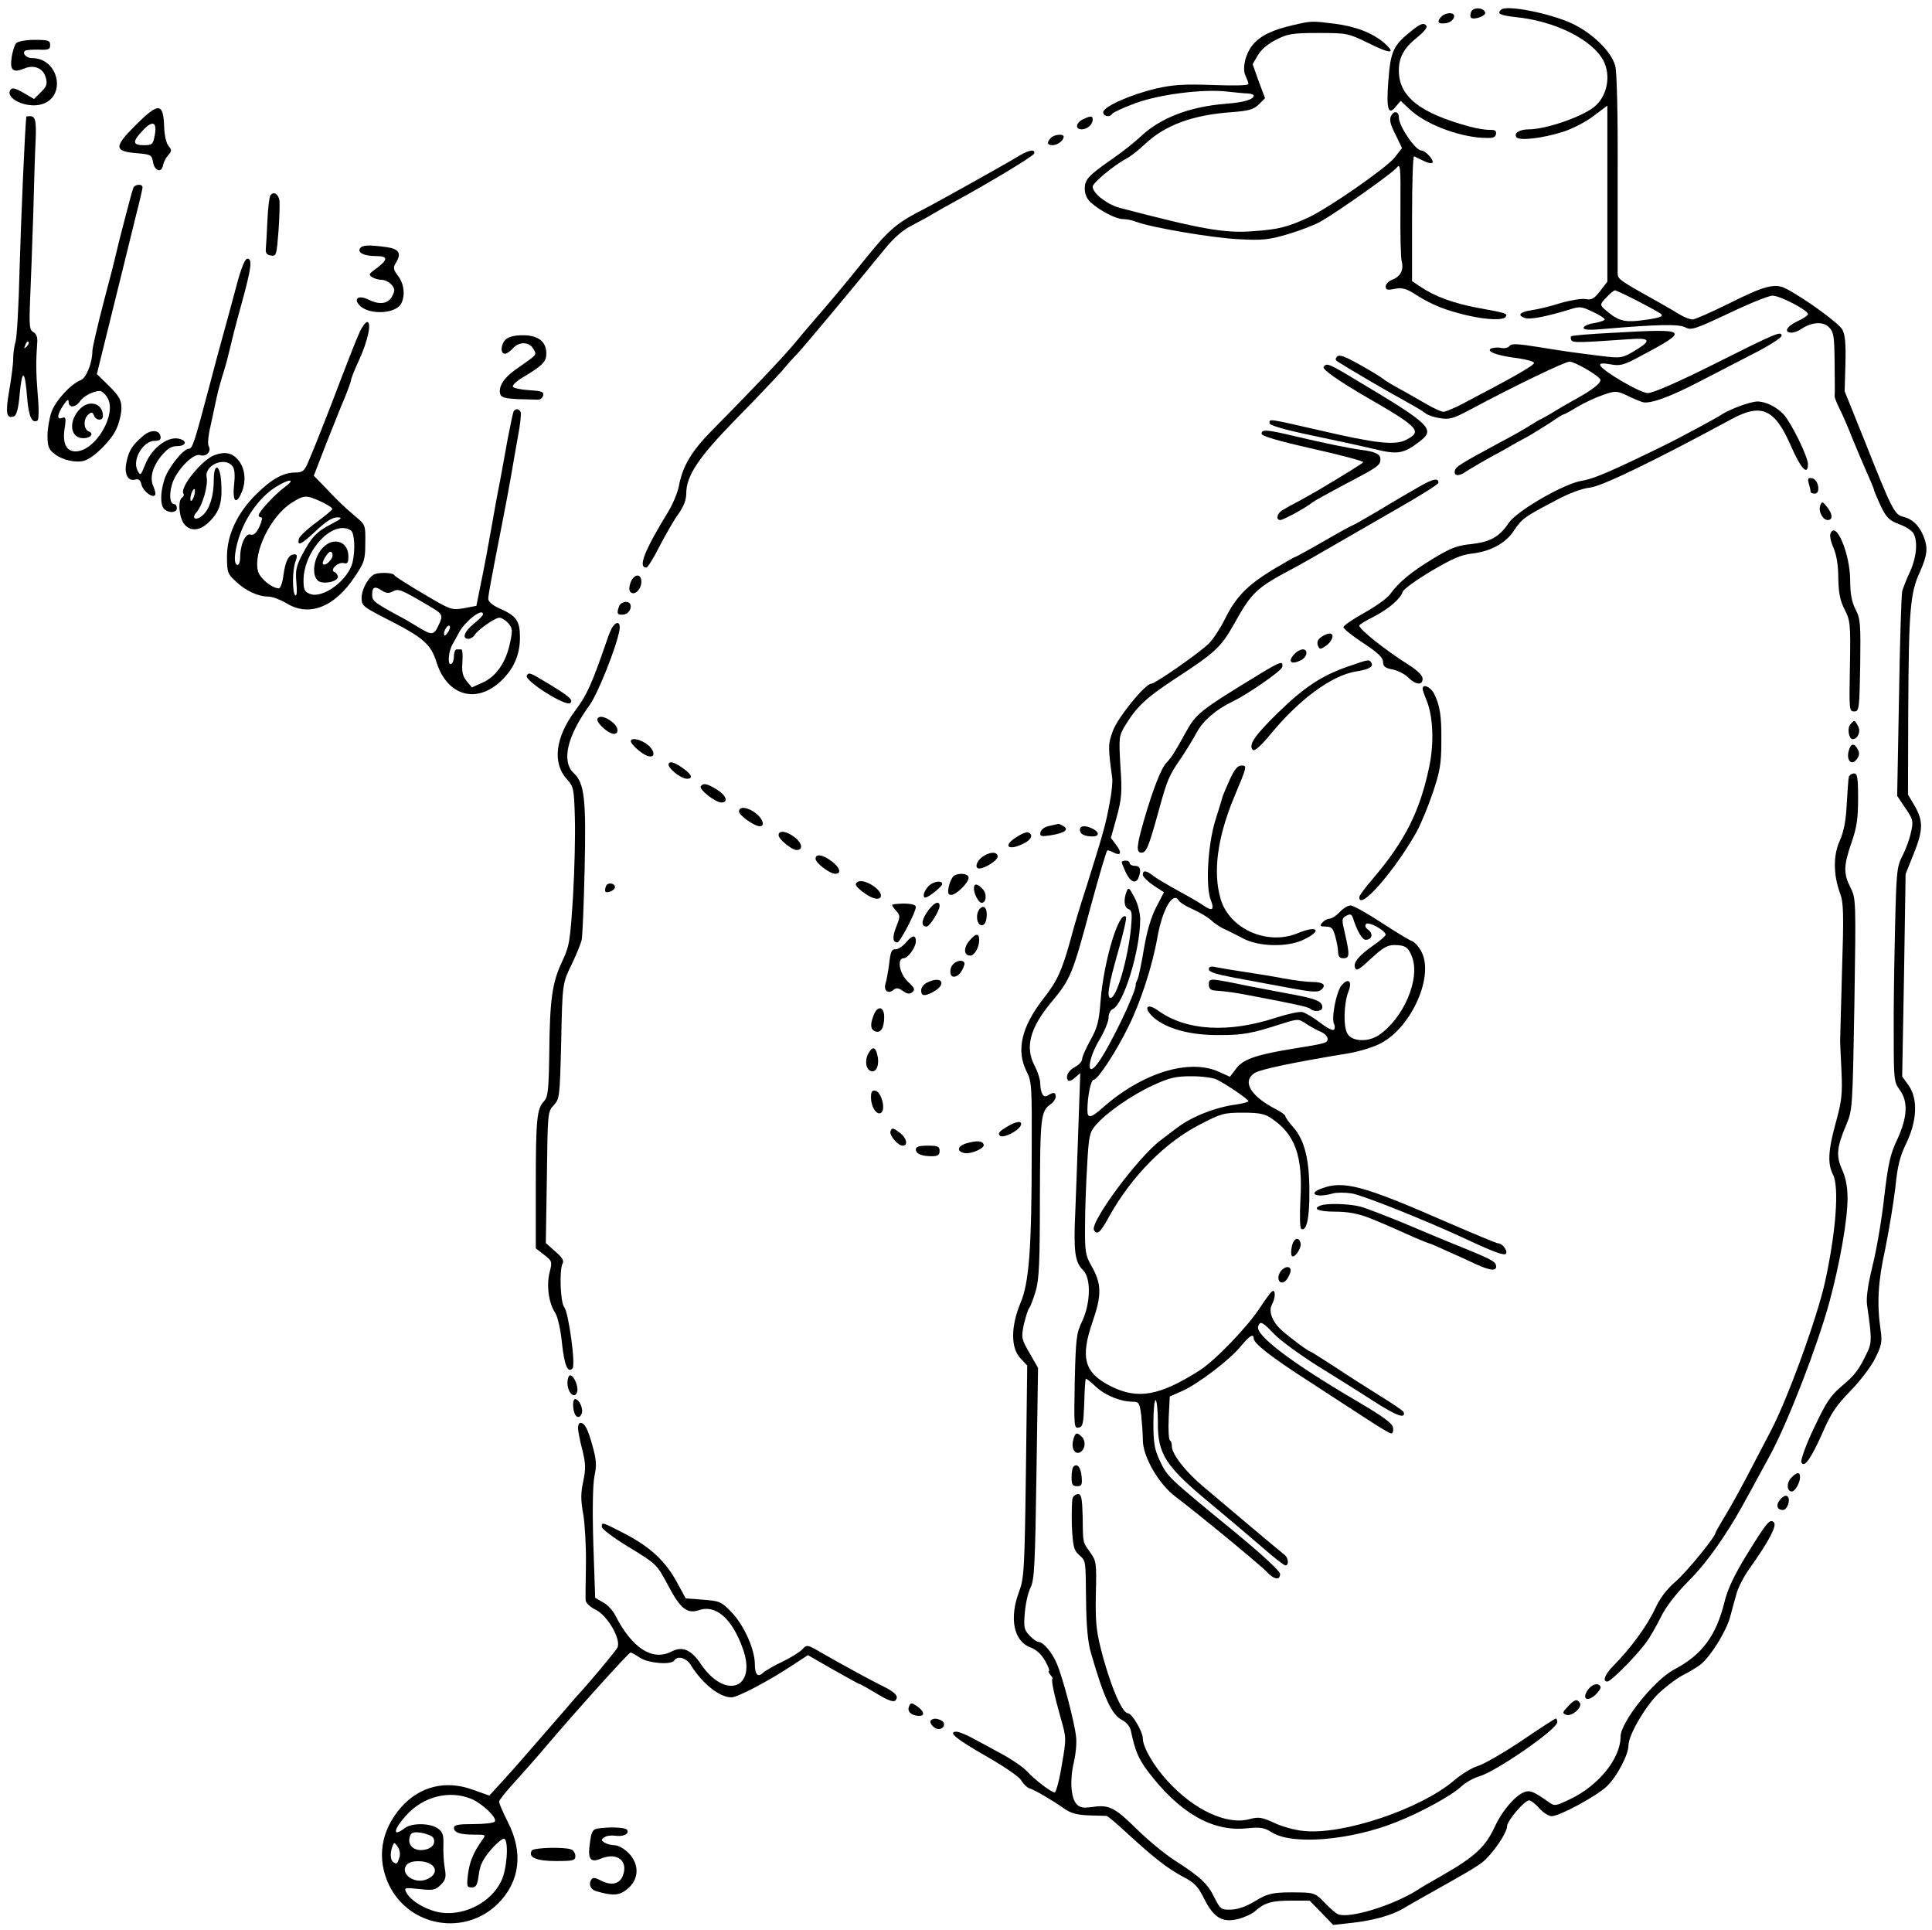 <?xml version="1.0" standalone="no"?>
<!DOCTYPE svg PUBLIC "-//W3C//DTD SVG 20010904//EN"
 "http://www.w3.org/TR/2001/REC-SVG-20010904/DTD/svg10.dtd">
<svg version="1.0" xmlns="http://www.w3.org/2000/svg"
 width="732pt" height="731pt" viewBox="0 0 732 731"
 preserveAspectRatio="xMidYMid meet">
<g transform="translate(0,731) scale(0.1,-0.1)"
fill="#000000" stroke="none">
<path d="M5574 7265 c-4 -9 -4 -18 -1 -22 11 -10 59 7 54 20 -6 19 -46 21 -53
2z"/>
<path d="M5687 7273 c-16 -15 -4 -21 57 -28 149 -15 290 -86 331 -165 30 -57
14 -136 -35 -175 -47 -38 -183 -85 -248 -85 -34 0 -57 -14 -47 -29 9 -16 101
-5 181 21 33 11 84 37 112 59 l52 39 0 -334 0 -333 -27 -35 c-23 -30 -33 -35
-55 -31 -14 3 -57 -4 -95 -15 -37 -12 -87 -24 -110 -27 -46 -7 -56 -20 -24
-30 20 -6 80 6 163 31 43 14 49 14 92 -7 25 -11 46 -25 46 -29 0 -4 -18 -10
-40 -14 -22 -3 -40 -11 -40 -18 0 -8 22 -9 78 -4 199 17 283 19 307 6 23 -12
37 -7 165 53 77 37 151 67 166 67 28 0 134 -55 134 -70 0 -5 -18 -17 -40 -27
-41 -19 -53 -43 -22 -43 10 0 26 6 37 14 39 26 82 29 104 7 19 -19 21 -34 22
-138 1 -65 1 -121 0 -125 0 -4 8 -25 18 -45 11 -21 33 -72 49 -113 17 -41 42
-101 56 -132 14 -31 26 -60 26 -63 0 -3 11 -30 25 -60 22 -46 32 -56 71 -71
25 -9 49 -25 54 -35 17 -30 11 -92 -13 -144 -13 -27 -26 -61 -30 -75 -3 -14
-9 -194 -12 -400 l-7 -375 31 -46 c30 -44 31 -50 21 -93 -5 -25 -20 -65 -32
-88 -21 -40 -23 -59 -28 -273 -3 -126 -6 -310 -5 -407 0 -167 1 -178 23 -207
32 -44 29 -103 -9 -186 -27 -56 -35 -92 -50 -219 -9 -83 -29 -200 -44 -260
-18 -74 -25 -122 -21 -150 18 -124 18 -142 2 -176 -33 -69 -46 -87 -97 -130
-44 -37 -60 -62 -106 -159 -30 -63 -51 -121 -48 -130 10 -25 37 14 81 113 31
72 52 103 106 158 36 37 78 92 93 123 24 48 27 62 20 108 -14 98 -10 181 18
307 14 69 31 172 38 230 8 82 17 119 42 170 41 86 44 168 8 219 l-24 33 7 384
6 383 30 75 c37 91 37 126 5 182 l-26 44 1 322 c2 373 7 442 44 521 29 65 32
93 12 140 -16 38 -42 62 -77 70 -31 8 -42 29 -143 284 l-77 191 3 104 c2 76
-1 110 -12 130 -14 24 -139 116 -214 155 -41 21 -81 11 -218 -58 -65 -32 -126
-59 -135 -59 -10 0 -31 8 -48 18 -16 10 -50 30 -75 44 -153 85 -160 90 -161
111 0 12 0 186 0 385 1 222 -3 379 -9 402 -14 54 -87 125 -164 161 -84 39
-250 72 -269 52z m519 -1104 c43 -22 83 -44 88 -49 10 -10 -12 -16 -86 -25
-58 -6 -82 2 -130 45 -16 15 -16 18 8 43 14 15 28 27 33 27 4 0 43 -18 87 -41z"/>
<path d="M5462 7248 c-20 -20 -14 -30 15 -26 32 4 46 38 16 38 -11 0 -24 -5
-31 -12z"/>
<path d="M4900 7215 c-79 -18 -124 -40 -153 -74 -29 -35 -42 -93 -27 -120 5
-11 10 -24 10 -29 0 -6 -54 -7 -135 -4 -109 4 -151 1 -213 -13 -98 -23 -202
-69 -202 -90 0 -16 25 -21 34 -6 4 5 41 23 85 39 89 34 260 56 351 45 30 -3
65 -7 78 -7 12 -1 22 -4 22 -8 0 -15 -38 -26 -105 -31 -138 -11 -247 -53 -322
-123 -21 -20 -67 -57 -103 -82 -98 -68 -110 -82 -110 -117 0 -20 8 -39 23 -52
35 -32 96 -63 122 -63 13 0 35 -4 49 -10 58 -22 288 -61 386 -66 93 -5 115 -3
190 19 47 14 104 36 126 49 67 39 268 181 285 202 15 19 16 8 15 -155 -1 -95
1 -186 5 -200 8 -32 -5 -57 -37 -69 -13 -5 -24 -17 -24 -25 0 -13 7 -15 35 -9
28 5 44 1 82 -24 59 -37 108 -57 193 -77 75 -17 136 -19 145 -5 8 12 3 14
-107 34 -91 17 -162 43 -215 79 l-33 22 0 238 c0 131 3 237 8 235 4 -2 19 -10
35 -17 15 -8 30 -11 34 -8 8 9 -26 47 -42 47 -22 0 -85 92 -85 125 0 23 -18
27 -29 7 -8 -15 -4 -32 16 -71 l25 -52 -29 -37 c-33 -40 -250 -191 -328 -227
-79 -36 -111 -44 -209 -51 -108 -8 -196 8 -505 89 -47 13 -101 55 -101 80 0
14 80 81 129 107 14 7 46 32 71 56 75 70 180 109 326 119 65 5 83 10 103 29
l24 24 -24 64 -23 65 20 34 c12 21 39 44 70 59 43 22 61 25 160 25 108 0 112
-1 188 -38 84 -42 108 -42 61 0 -45 38 -105 62 -187 73 -88 11 -89 11 -158 -5z"/>
<path d="M5354 7198 c-76 -60 -85 -79 -94 -197 -8 -105 0 -131 29 -94 l18 21
34 -32 c58 -55 179 -102 274 -108 40 -2 50 0 53 14 2 13 -4 17 -25 16 -15 0
-48 5 -73 12 -190 51 -270 114 -270 213 0 50 19 85 69 125 23 18 39 37 36 43
-9 14 -20 11 -51 -13z"/>
<path d="M61 7146 c-6 -7 -13 -30 -17 -53 -7 -49 5 -60 47 -43 39 17 74 1 83
-36 6 -22 2 -33 -19 -53 l-26 -26 -41 24 c-32 18 -42 20 -49 10 -19 -32 59
-69 115 -55 100 25 71 176 -33 176 -21 0 -37 17 -27 27 3 4 26 5 51 5 39 -2
45 1 45 17 0 18 -7 20 -59 20 -35 0 -64 -6 -70 -13z"/>
<path d="M513 6835 c-81 -81 -81 -98 2 -105 57 -5 60 -6 65 -35 6 -34 33 -41
38 -10 2 11 11 28 20 38 13 15 13 19 0 35 -8 9 -15 40 -16 71 -3 93 -21 94
-109 6z m73 -39 c-6 -33 -10 -36 -41 -36 -44 0 -44 14 -3 57 37 39 54 31 44
-21z"/>
<path d="M100 6868 c-5 -27 -21 -403 -26 -583 -3 -132 -10 -253 -15 -269 -5
-16 -9 -45 -9 -65 0 -20 -7 -74 -15 -120 -15 -86 -11 -109 18 -98 10 4 17 30
22 88 9 95 20 87 28 -20 6 -70 19 -97 39 -84 5 2 6 46 1 96 -7 88 -7 131 -2
198 2 21 -3 35 -15 41 -14 8 -16 23 -12 121 3 62 8 209 12 327 3 118 7 244 9
279 3 73 -1 91 -21 91 -8 0 -14 -1 -14 -2z m1 -871 c-10 -9 -11 -8 -5 6 3 10
9 15 12 12 3 -3 0 -11 -7 -18z"/>
<path d="M4103 6858 c-27 -13 -30 -38 -5 -38 21 0 42 18 42 37 0 15 -7 15 -37
1z"/>
<path d="M3982 6788 c-17 -17 -15 -28 6 -28 19 0 42 18 42 32 0 12 -35 9 -48
-4z"/>
<path d="M3865 6722 c-47 -29 -305 -173 -355 -199 -114 -58 -139 -79 -235
-198 -87 -108 -137 -167 -205 -245 -12 -14 -40 -47 -63 -75 -42 -50 -171 -186
-309 -325 -78 -79 -112 -136 -126 -212 -5 -25 -23 -68 -40 -96 -91 -149 -116
-212 -83 -212 5 0 28 37 51 83 24 45 55 100 71 121 19 27 29 52 29 76 0 68 46
137 191 285 76 77 152 158 171 179 18 22 44 51 58 65 24 25 210 248 330 395
36 45 71 75 105 92 27 14 64 34 80 44 17 10 55 32 85 48 134 73 294 170 298
180 6 18 -19 14 -53 -6z"/>
<path d="M505 6598 c-8 -22 -57 -212 -65 -248 -4 -19 -26 -105 -49 -191 -22
-86 -41 -166 -41 -179 0 -44 -23 -102 -44 -110 -37 -14 -96 -78 -111 -121 -8
-23 -15 -63 -15 -90 0 -39 4 -51 26 -68 30 -24 83 -36 114 -26 36 11 102 77
121 120 10 22 19 57 19 78 0 31 -7 45 -46 84 l-47 46 62 251 c34 138 73 295
86 349 14 54 25 102 25 107 0 15 -30 12 -35 -2z m-99 -793 c40 -61 -44 -205
-120 -205 -35 0 -50 31 -41 88 6 38 4 44 -9 39 -22 -9 -20 12 4 48 14 21 20
25 20 13 0 -24 26 -23 43 2 13 19 49 38 74 39 7 1 20 -10 29 -24z"/>
<path d="M301 5759 c-43 -47 -35 -109 15 -109 28 0 41 18 20 26 -20 8 -21 48
-1 64 12 10 16 9 21 -4 8 -20 34 -21 34 -2 0 49 -53 64 -89 25z"/>
<path d="M1024 6569 c-4 -7 -9 -51 -11 -98 -2 -47 -5 -95 -6 -106 -1 -14 5
-21 20 -23 20 -3 21 2 28 90 4 51 5 104 4 117 -4 27 -23 38 -35 20z"/>
<path d="M1364 6369 c-10 -16 15 -29 59 -29 51 0 49 -14 -8 -55 -17 -13 -18
-16 -5 -25 8 -5 24 -10 36 -10 11 0 28 -8 37 -18 13 -15 14 -22 4 -42 -15 -31
-47 -36 -89 -16 -36 19 -60 7 -38 -18 32 -40 138 -37 160 4 16 31 11 75 -12
105 -17 22 -19 31 -10 46 25 39 15 56 -34 63 -67 9 -92 8 -100 -5z"/>
<path d="M896 6228 c-15 -57 -38 -141 -51 -188 -13 -47 -38 -139 -55 -205 -54
-204 -61 -225 -75 -225 -21 0 -81 -76 -93 -119 -15 -49 -15 -94 0 -109 17 -17
48 -15 48 3 0 8 -4 15 -9 15 -17 0 -21 32 -10 73 14 52 80 121 107 113 23 -8
44 14 33 33 -5 7 -2 41 6 74 7 34 18 85 24 112 6 28 18 70 26 95 8 25 18 63
23 85 5 22 24 99 44 170 39 141 43 175 23 175 -9 0 -24 -38 -41 -102z"/>
<path d="M1361 6048 c-11 -24 -40 -97 -65 -163 -50 -133 -109 -282 -131 -332
-12 -27 -20 -33 -46 -33 -45 0 -89 -24 -147 -81 -72 -71 -112 -154 -112 -237
0 -59 2 -66 33 -94 37 -36 85 -58 124 -58 15 0 46 -12 68 -25 85 -53 182 -16
259 100 36 53 40 64 40 127 1 69 1 70 -39 103 -45 38 -70 63 -121 117 l-35 36
46 119 c26 65 57 144 71 176 13 32 24 62 24 67 0 5 13 39 30 75 34 74 49 145
31 145 -6 0 -20 -19 -30 -42z m-282 -583 c-38 -28 -99 -94 -99 -107 0 -4 4 -8
10 -8 5 0 2 -16 -7 -35 -12 -25 -22 -34 -34 -30 -19 6 -39 -38 -39 -86 0 -16
-4 -29 -10 -29 -18 0 -11 65 14 128 28 71 80 137 134 169 50 31 74 29 31 -2z
m137 -55 c24 -11 44 -24 43 -28 0 -4 -28 -27 -62 -52 -34 -25 -63 -53 -65 -62
-6 -29 10 -21 66 32 36 34 61 50 79 50 22 0 19 -4 -23 -26 -56 -29 -74 -49
-111 -119 -21 -41 -24 -58 -20 -102 3 -32 2 -51 -4 -48 -12 8 -12 97 1 129 7
20 6 26 -4 26 -22 0 -34 -23 -42 -78 -3 -28 -12 -52 -18 -51 -27 2 -70 37 -78
64 -20 71 47 208 125 259 49 31 56 32 113 6z m113 -109 c14 -9 18 -72 7 -120
-15 -67 -112 -140 -161 -121 -21 8 -25 16 -25 52 1 113 112 231 179 189z"/>
<path d="M1216 5227 c-29 -38 -35 -97 -11 -117 18 -15 75 -4 75 15 0 7 -6 15
-12 18 -21 6 12 39 34 34 14 -4 18 1 18 25 0 62 -64 77 -104 25z m44 -21 c0
-16 -28 -42 -36 -33 -7 6 18 47 28 47 5 0 8 -6 8 -14z"/>
<path d="M6106 6049 c-82 -4 -151 -10 -153 -13 -3 -3 -2 -9 1 -15 6 -10 30 -9
219 4 77 6 85 -4 30 -38 -55 -34 -61 -35 -133 -26 -103 13 -129 16 -239 34
-81 13 -105 14 -111 5 -5 -7 -19 -11 -33 -8 -14 3 -31 1 -39 -3 -17 -11 27
-27 103 -36 33 -5 60 -12 61 -18 1 -9 -78 -54 -273 -156 -31 -16 -63 -29 -70
-29 -8 0 -34 12 -59 26 -25 15 -70 40 -100 57 -30 16 -62 35 -70 42 -8 7 -48
31 -89 54 -55 31 -77 39 -85 30 -8 -8 -7 -14 4 -20 47 -30 194 -116 250 -146
36 -20 72 -41 80 -48 8 -7 33 -16 56 -19 34 -6 50 -2 110 30 176 94 363 184
381 184 19 0 106 -50 116 -67 7 -11 -28 -39 -88 -72 -22 -12 -58 -33 -80 -46
-22 -14 -47 -28 -55 -32 -8 -3 -26 -14 -40 -23 -14 -9 -65 -39 -115 -65 -154
-83 -170 -93 -173 -109 -4 -20 17 -21 43 -2 11 7 36 22 55 33 19 11 56 32 83
46 26 15 68 39 95 53 26 15 66 40 89 55 23 16 44 29 47 29 3 0 27 13 53 29 27
16 70 36 97 45 46 16 51 16 90 -2 22 -11 49 -22 58 -25 27 -9 103 18 218 78
58 30 151 78 207 107 57 29 103 59 103 66 0 19 -16 13 -259 -109 -132 -66
-230 -109 -248 -108 -29 0 -173 85 -180 105 -3 8 9 9 38 4 37 -7 50 -4 113 30
192 102 187 106 -108 89z"/>
<path d="M1916 6024 c-19 -19 -21 -54 -3 -54 7 0 20 9 30 20 23 27 63 26 78
-2 13 -24 18 -18 -69 -79 -44 -31 -66 -67 -56 -94 4 -11 23 -15 65 -17 32 -1
67 -2 76 -2 10 -1 19 7 21 16 3 14 -6 17 -54 20 -32 2 -59 8 -61 13 -2 6 15
22 37 35 77 46 90 60 90 91 0 45 -31 69 -89 69 -32 0 -55 -6 -65 -16z"/>
<path d="M5015 5920 c-6 -9 55 -52 165 -116 196 -113 210 -128 148 -160 -42
-22 -115 -14 -333 37 -193 44 -185 43 -185 26 0 -8 53 -24 158 -46 86 -18 193
-41 238 -52 90 -22 112 -18 172 28 62 47 46 63 -246 237 -97 59 -107 62 -117
46z"/>
<path d="M6587 5770 c-26 -10 -53 -23 -60 -28 -13 -10 -167 -93 -227 -122
-192 -94 -262 -124 -305 -131 -66 -9 -246 -113 -278 -159 -36 -54 -71 -73
-142 -81 -53 -5 -79 -15 -145 -55 -84 -51 -131 -90 -164 -136 -11 -15 -55 -46
-98 -70 -43 -24 -78 -48 -78 -54 0 -6 34 -33 75 -60 55 -36 75 -55 75 -71 0
-17 8 -24 36 -29 20 -4 46 -17 59 -30 29 -29 55 -31 55 -5 0 12 -19 31 -52 52
-89 56 -188 135 -188 149 0 4 25 19 55 34 57 30 101 67 110 95 3 9 51 44 108
78 78 46 114 62 154 66 70 8 128 39 159 87 30 45 41 53 156 113 51 28 102 47
133 50 46 6 237 98 535 259 114 62 164 39 225 -100 38 -88 65 -116 65 -70 0
28 -63 156 -92 188 -27 29 -70 50 -101 49 -12 0 -44 -9 -70 -19z"/>
<path d="M1946 5752 c-2 -4 -12 -50 -22 -102 -9 -52 -23 -126 -30 -165 -8 -38
-23 -122 -34 -185 -11 -63 -28 -153 -38 -200 l-17 -85 -47 -9 c-47 -8 -50 -7
-153 54 -58 34 -108 66 -111 71 -6 11 -65 12 -80 1 -23 -16 -44 -58 -44 -87 0
-29 6 -34 88 -76 146 -74 174 -98 196 -168 41 -130 156 -160 250 -65 45 45 66
97 66 159 0 63 -13 82 -79 111 -25 11 -41 25 -41 35 0 15 8 58 56 304 9 44 22
116 30 160 7 44 20 114 27 155 8 41 12 81 10 88 -6 14 -19 16 -27 4z m-457
-682 c22 11 31 7 141 -58 49 -29 50 -33 30 -74 -16 -34 -25 -34 -70 -7 -19 12
-58 35 -87 50 -84 46 -93 53 -93 75 0 30 9 35 35 18 18 -12 28 -13 44 -4z
m341 -87 c0 -5 -16 -21 -35 -36 -36 -29 -46 -57 -20 -57 7 0 18 6 22 13 13 21
78 67 95 67 8 0 23 -9 33 -20 17 -19 18 -27 7 -77 -15 -72 -52 -126 -104 -149
l-40 -18 -20 24 c-15 18 -19 36 -16 72 2 26 0 48 -4 48 -5 0 -12 0 -18 0 -5 0
-10 -11 -10 -24 0 -14 -4 -28 -10 -31 -15 -9 -12 46 5 75 8 14 18 32 22 40 22
45 93 100 93 73z m-130 -64 c-7 -11 -14 -19 -16 -16 -7 7 7 37 17 37 6 0 5 -9
-1 -21z"/>
<path d="M540 5657 c-39 -34 -51 -53 -60 -94 -11 -45 3 -77 31 -70 14 4 21 -1
25 -19 6 -24 40 -51 51 -40 4 3 1 17 -5 31 -16 34 -5 76 30 119 22 26 37 36
59 36 31 0 40 17 14 26 -43 17 -109 -30 -135 -96 -17 -42 -18 -43 -29 -22 -21
40 21 112 65 112 19 0 25 5 22 18 -5 25 -39 25 -68 -1z"/>
<path d="M4780 5667 c0 -9 61 -27 194 -57 107 -24 193 -47 191 -51 -4 -5 -53
-36 -167 -104 -9 -5 -40 -23 -69 -39 -29 -15 -61 -33 -71 -39 -20 -13 -25 -37
-7 -37 11 0 94 45 119 65 8 7 65 38 125 70 128 67 135 72 135 96 0 19 -20 28
-73 35 -41 5 -148 27 -257 53 -101 24 -120 25 -120 8z"/>
<path d="M813 5586 c-47 -17 -133 -122 -118 -146 3 -5 1 -11 -5 -15 -18 -11
-11 -80 10 -103 27 -29 65 -21 102 21 32 35 41 71 36 141 -4 68 -28 75 -28 8
0 -61 -16 -111 -42 -134 -26 -23 -45 -12 -23 12 22 25 44 100 38 132 -9 45 67
79 97 43 9 -10 11 -33 7 -70 -7 -66 8 -80 29 -29 18 43 12 92 -14 122 -23 27
-50 32 -89 18z m-78 -156 c-4 -12 -9 -19 -12 -17 -3 3 -2 15 2 27 4 12 9 19
12 17 3 -3 2 -15 -2 -27z"/>
<path d="M5380 5468 c-30 -17 -99 -57 -153 -90 -54 -32 -100 -58 -102 -58 -3
0 -52 -27 -109 -60 -57 -33 -107 -60 -109 -60 -3 0 -42 -23 -88 -50 -95 -59
-137 -102 -178 -185 -16 -33 -43 -74 -60 -92 -35 -35 -204 -153 -219 -153 -23
0 -128 -129 -146 -180 -18 -50 -18 -59 -2 -178 2 -13 -2 -56 -10 -95 -13 -74
-26 -120 -88 -317 -21 -63 -48 -153 -60 -200 -33 -118 -50 -156 -102 -222 -84
-108 -105 -197 -64 -278 19 -36 20 -58 19 -297 0 -376 -10 -503 -43 -580 -36
-87 -37 -169 0 -208 l26 -28 -5 -401 c-5 -373 -7 -405 -26 -456 -38 -101 -20
-188 44 -211 21 -8 41 -26 55 -51 12 -21 18 -38 14 -38 -3 0 -1 -7 6 -15 7 -8
10 -15 8 -15 -7 0 6 -60 31 -149 21 -73 22 -75 4 -177 -9 -57 -22 -104 -27
-104 -13 0 -76 48 -106 81 -14 15 -56 44 -95 65 -38 21 -89 48 -113 61 -24 13
-50 23 -58 23 -35 0 -1 -28 111 -92 65 -37 126 -78 134 -92 8 -14 22 -27 30
-30 23 -7 90 -47 131 -76 27 -19 49 -25 95 -27 33 -1 64 -2 68 -2 4 -1 41 -31
81 -69 101 -92 148 -129 209 -162 43 -22 57 -37 80 -84 36 -72 70 -91 130 -75
23 6 51 19 62 29 36 32 63 40 135 40 l72 0 45 -46 44 -46 64 7 c86 9 158 29
203 56 20 12 57 33 82 47 150 84 188 106 216 127 37 29 94 111 94 137 0 20 66
98 84 98 6 0 23 -13 38 -30 14 -16 36 -30 47 -30 30 0 170 76 209 113 38 36
82 120 82 155 0 38 60 142 111 194 26 25 68 58 95 72 27 14 59 33 70 43 37 31
94 123 109 177 7 28 19 69 25 91 6 22 28 65 50 95 74 104 103 161 91 173 -15
15 -26 2 -105 -126 -45 -74 -71 -128 -82 -175 -32 -129 -85 -201 -192 -257
-76 -41 -202 -199 -202 -254 0 -82 -83 -185 -190 -236 -59 -28 -59 -28 -86 -9
-48 34 -65 42 -83 37 -35 -9 -88 -69 -118 -134 -35 -75 -74 -112 -198 -183
-44 -25 -87 -50 -95 -56 -94 -59 -255 -108 -299 -92 -9 3 -32 23 -52 44 -33
35 -41 38 -90 39 -102 2 -124 -2 -174 -33 -33 -20 -64 -31 -90 -32 -38 -1 -41
1 -64 46 -25 52 -53 78 -151 141 -36 23 -99 75 -140 115 -86 85 -107 96 -170
87 -37 -5 -49 -3 -62 12 -21 23 -25 93 -9 159 7 29 11 72 8 95 -5 51 -50 224
-73 277 -17 41 -51 82 -69 82 -6 0 -22 11 -35 25 -20 22 -22 31 -17 87 3 35
13 78 22 95 14 28 17 87 22 432 l6 399 -32 56 c-31 54 -32 58 -22 108 7 28 15
56 20 62 5 6 16 35 25 65 13 43 16 111 16 354 1 307 3 328 42 355 10 7 18 20
18 28 0 16 -9 18 -30 4 -17 -11 -28 8 -29 50 -1 14 -10 42 -21 63 -37 69 -18
143 63 240 74 89 80 103 152 372 28 103 56 198 60 203 2 2 12 -1 23 -7 29 -15
34 -2 11 28 l-20 27 22 79 c19 70 21 94 14 193 -6 109 -6 114 19 155 43 70 77
102 181 171 161 105 180 123 230 211 68 122 85 138 225 212 30 16 100 56 155
88 55 32 166 96 248 143 81 46 147 88 147 93 0 19 -19 16 -70 -13z"/>
<path d="M6853 5479 c4 -13 7 -27 7 -31 0 -5 7 -8 16 -8 23 0 14 54 -10 58
-15 3 -18 0 -13 -19z"/>
<path d="M6897 5396 c-9 -22 9 -56 28 -56 20 0 19 23 -3 50 -17 21 -19 21 -25
6z"/>
<path d="M6935 5288 c-3 -8 2 -32 12 -54 11 -25 18 -66 18 -114 1 -57 7 -86
24 -119 21 -41 23 -53 20 -215 -3 -165 -3 -171 16 -171 19 0 20 8 23 174 2
158 1 177 -18 213 -14 28 -20 58 -20 111 -1 102 -55 228 -75 175z"/>
<path d="M2389 5103 c-6 -17 -6 -30 0 -36 15 -15 41 11 41 39 0 33 -28 31 -41
-3z"/>
<path d="M2346 5014 c-11 -28 -7 -35 17 -32 29 4 38 48 9 48 -11 0 -23 -7 -26
-16z"/>
<path d="M2323 4938 c-6 -7 -17 -33 -25 -58 -55 -159 -74 -203 -118 -261 -77
-103 -88 -201 -31 -262 24 -27 26 -35 29 -144 2 -64 -1 -198 -7 -299 -11 -171
-13 -187 -42 -248 -37 -80 -46 -141 -48 -350 -2 -137 -5 -161 -20 -178 -27
-28 -31 -68 -31 -325 l0 -232 31 -24 c31 -24 32 -26 21 -68 -12 -50 -3 -116
22 -153 9 -15 20 -62 25 -112 9 -85 22 -117 40 -98 13 12 -15 212 -31 232 -15
17 -19 140 -7 164 7 12 0 24 -27 47 l-36 32 4 249 c3 244 3 249 26 273 22 24
23 32 28 229 5 237 4 231 43 311 16 34 32 73 35 87 3 14 8 133 11 265 6 266 0
328 -41 366 -48 45 -25 141 60 258 31 43 102 220 113 284 5 28 -8 36 -24 15z"/>
<path d="M5005 4896 c-12 -8 -16 -19 -12 -31 7 -16 9 -16 30 -2 25 17 35 47
15 47 -8 0 -23 -6 -33 -14z"/>
<path d="M4906 4834 c-30 -30 -15 -45 25 -24 22 12 26 40 5 40 -8 0 -22 -7
-30 -16z"/>
<path d="M5107 4785 c-101 -35 -168 -80 -267 -177 -88 -86 -111 -121 -93 -139
6 -6 31 16 68 61 107 130 230 221 321 236 50 8 69 18 60 33 -9 14 -8 14 -89
-14z"/>
<path d="M4775 4758 c-234 -143 -242 -150 -284 -225 -40 -73 -52 -92 -72 -113
-20 -21 -51 -101 -85 -218 -28 -98 -30 -122 -9 -122 18 0 27 20 66 162 32 116
38 130 85 198 17 25 43 68 58 95 24 45 73 87 135 117 57 27 187 117 189 131 5
25 -7 21 -83 -25z"/>
<path d="M1996 4751 c-12 -18 149 -120 165 -104 12 12 -5 26 -88 76 -66 40
-69 41 -77 28z"/>
<path d="M5390 4701 c0 -5 7 -25 15 -44 25 -61 29 -163 10 -252 -35 -168 -92
-281 -212 -422 -29 -33 -53 -66 -53 -72 0 -54 135 101 218 249 16 30 44 97 61
148 26 77 32 108 32 190 1 102 -5 139 -28 185 -13 25 -43 38 -43 18z"/>
<path d="M2264 4588 c-8 -13 40 -58 62 -58 19 0 18 24 -3 42 -26 22 -51 29
-59 16z"/>
<path d="M7010 4565 c-12 -14 -5 -55 9 -55 20 0 32 29 21 49 -13 25 -14 25
-30 6z"/>
<path d="M2390 4502 c0 -11 41 -48 62 -55 30 -11 32 15 4 40 -26 22 -66 31
-66 15z"/>
<path d="M7004 4464 c-9 -35 12 -56 31 -30 10 13 11 24 4 37 -14 26 -27 24
-35 -7z"/>
<path d="M2534 4418 c-9 -14 44 -58 69 -58 27 0 16 20 -26 47 -25 16 -38 19
-43 11z"/>
<path d="M4660 4358 c-13 -29 -25 -57 -27 -63 -1 -5 -14 -48 -29 -95 -28 -93
-37 -251 -16 -301 14 -36 5 -42 -27 -20 -14 10 -57 35 -96 56 -38 21 -81 46
-94 56 -28 22 -41 24 -41 5 0 -7 18 -25 40 -40 l40 -26 -30 -58 c-19 -37 -35
-91 -46 -157 -9 -55 -20 -107 -24 -115 -4 -8 -8 -17 -7 -20 3 -26 -105 -250
-147 -302 -41 -53 -34 21 9 92 19 32 35 70 35 84 0 15 7 29 15 33 41 15 105
222 105 340 0 24 -9 60 -22 84 -19 36 -23 39 -29 23 -13 -32 -10 -62 7 -68 13
-5 14 -17 9 -73 -12 -116 -54 -263 -77 -263 -16 0 -8 48 28 174 20 70 34 130
30 133 -26 26 -84 -168 -96 -317 -6 -81 -13 -105 -39 -151 -17 -31 -31 -62
-31 -71 0 -8 -11 -21 -24 -28 -27 -14 -40 -36 -30 -52 3 -5 15 -2 26 9 l21 18
-7 -200 c-4 -110 -9 -258 -12 -328 -7 -148 -1 -189 29 -218 31 -29 30 -124 -3
-194 -22 -46 -24 -66 -28 -228 -3 -169 -3 -179 15 -175 16 3 18 15 21 92 1 49
4 91 6 93 1 2 19 -12 38 -30 35 -33 94 -57 140 -57 23 0 26 -5 32 -52 3 -29 6
-71 6 -93 0 -63 60 -167 124 -215 84 -63 323 -260 345 -284 28 -30 51 -34 51
-8 0 10 -70 75 -176 162 -249 204 -251 206 -279 265 -21 45 -25 68 -25 145 0
50 4 89 9 86 4 -3 8 -41 8 -83 -1 -122 28 -167 201 -310 64 -53 152 -128 195
-165 42 -37 82 -68 87 -68 14 0 12 27 -2 39 -18 14 -239 200 -313 263 -64 54
-115 120 -115 149 0 10 -3 20 -7 22 -5 3 -7 41 -5 86 l4 81 46 20 c61 27 183
120 223 170 32 39 49 50 49 30 0 -19 65 -70 208 -162 79 -51 179 -117 223
-145 44 -29 84 -53 90 -53 6 0 9 10 7 22 -2 16 -38 42 -133 98 -251 147 -391
253 -378 286 8 21 15 18 63 -32 25 -25 97 -77 160 -117 63 -39 159 -99 213
-134 87 -56 124 -70 115 -42 -2 5 -42 32 -89 61 -47 29 -125 79 -173 111 -48
31 -89 57 -91 57 -7 0 -74 50 -107 79 -37 32 -53 73 -39 99 13 24 14 52 4 52
-5 0 -26 -28 -48 -62 -47 -73 -172 -203 -231 -240 -151 -96 -233 -110 -334
-60 -102 51 -118 108 -70 246 35 102 34 143 -6 213 -21 37 -24 53 -23 150 0
59 4 162 8 229 6 108 9 124 31 150 39 47 138 116 219 153 63 29 86 34 146 34
40 0 83 -6 96 -13 38 -19 118 -74 119 -81 0 -4 -21 -9 -46 -13 -78 -10 -169
-46 -224 -88 -14 -10 -42 -32 -62 -47 -87 -65 -270 -313 -253 -341 12 -20 24
-10 58 53 86 153 212 280 343 347 80 42 92 45 163 45 59 0 83 -4 106 -20 92
-61 122 -143 112 -311 -3 -57 -2 -106 3 -109 20 -12 32 41 31 143 0 122 -19
195 -62 243 -16 18 -29 36 -29 41 0 4 -15 15 -32 24 -100 51 -133 107 -85 139
21 14 144 40 357 75 41 7 96 24 122 38 117 62 203 256 153 348 -10 19 -26 36
-35 39 -10 3 -62 35 -116 70 -55 36 -107 65 -117 65 -10 0 -28 -11 -41 -25
-13 -14 -30 -25 -38 -25 -9 0 -21 -7 -28 -15 -11 -13 -8 -15 13 -15 22 0 28
-7 36 -37 6 -21 11 -48 11 -60 0 -16 6 -23 20 -23 24 0 24 13 6 93 -13 54 -13
58 5 68 15 8 20 6 25 -8 15 -48 35 -83 48 -83 24 0 30 22 11 37 -12 8 -15 17
-9 23 10 10 74 -25 74 -41 0 -4 -19 -21 -42 -37 -59 -41 -82 -68 -74 -88 5
-14 16 -7 61 35 43 40 61 51 87 51 42 0 54 -8 68 -45 32 -84 -33 -234 -127
-297 -40 -26 -99 -24 -117 5 -17 25 -15 115 3 161 16 40 -1 54 -27 22 -20 -26
-39 -127 -27 -146 3 -5 3 -15 0 -20 -4 -6 -26 5 -52 25 -26 20 -56 38 -68 41
-11 3 -57 -7 -100 -21 -180 -59 -340 -50 -446 26 -47 34 -59 9 -14 -29 51 -41
138 -64 246 -63 89 0 122 6 236 43 61 19 63 19 90 1 16 -11 40 -24 56 -31 15
-6 27 -18 27 -27 0 -16 -2 -17 -145 -40 -131 -22 -177 -39 -203 -75 l-22 -29
-42 19 c-113 51 -291 -4 -441 -137 -44 -39 -57 -41 -57 -9 0 52 13 116 24 116
15 0 83 103 130 198 47 94 92 232 111 340 19 107 59 177 81 141 3 -6 21 -18
38 -26 46 -21 74 -38 93 -56 10 -8 29 -21 43 -27 14 -6 45 -22 70 -35 58 -31
165 -34 226 -6 76 35 58 58 -19 26 -115 -48 -259 16 -292 129 -30 100 -13 232
50 384 51 122 51 122 28 122 -14 0 -26 -15 -43 -52z"/>
<path d="M7005 4368 c-2 -7 -5 -53 -8 -103 -3 -64 -11 -104 -26 -139 -26 -55
-25 -131 1 -201 13 -34 14 -79 7 -295 -4 -140 -7 -259 -7 -265 0 -5 2 -56 5
-111 4 -88 1 -115 -21 -195 -30 -108 -32 -158 -11 -199 24 -46 11 -217 -30
-405 -31 -140 -144 -450 -208 -570 -6 -11 -37 -71 -69 -132 -32 -62 -76 -143
-98 -179 -22 -36 -40 -68 -40 -70 0 -15 -108 -147 -150 -184 -36 -31 -61 -64
-80 -106 -29 -62 -93 -150 -156 -213 -33 -33 -44 -61 -24 -61 13 0 104 91 144
144 16 21 42 66 58 99 19 39 56 87 101 133 60 59 118 137 182 243 17 28 93
167 135 245 70 133 177 411 222 576 39 145 68 309 68 390 0 44 -7 80 -21 110
-23 52 -20 84 17 171 23 55 23 66 30 456 6 393 6 400 -15 441 -27 53 -26 83 4
170 20 57 25 91 25 167 0 79 -3 95 -15 95 -9 0 -17 -6 -20 -12z"/>
<path d="M2655 4331 c-7 -12 56 -61 78 -61 28 0 19 27 -17 49 -37 23 -52 26
-61 12z"/>
<path d="M2800 4236 c0 -15 58 -56 79 -56 20 0 12 28 -15 49 -31 24 -64 28
-64 7z"/>
<path d="M3975 4181 c-17 -3 -31 -14 -33 -24 -3 -15 2 -17 40 -11 51 8 69 21
48 34 -8 5 -17 9 -20 9 -3 -1 -18 -4 -35 -8z"/>
<path d="M4092 4163 c2 -12 14 -19 36 -21 35 -4 43 12 13 28 -30 16 -53 12
-49 -7z"/>
<path d="M2950 4146 c0 -15 50 -56 68 -56 25 0 22 24 -4 46 -33 26 -64 31 -64
10z"/>
<path d="M3853 4140 c-57 -35 -33 -56 28 -24 28 14 35 34 13 41 -5 2 -24 -6
-41 -17z"/>
<path d="M3722 4064 c-23 -16 -30 -44 -12 -44 22 0 70 31 70 45 0 20 -30 19
-58 -1z"/>
<path d="M3090 4057 c0 -16 53 -57 75 -57 25 0 17 25 -15 48 -33 25 -60 29
-60 9z"/>
<path d="M4250 4044 c0 -3 7 -21 16 -40 17 -36 38 -44 48 -18 11 29 6 44 -14
44 -11 0 -20 5 -20 10 0 6 -7 10 -15 10 -8 0 -15 -3 -15 -6z"/>
<path d="M3614 3992 c-6 -4 -15 -22 -19 -39 -5 -26 -3 -33 9 -33 19 0 66 46
66 65 0 16 -37 20 -56 7z"/>
<path d="M3249 3969 c-11 -8 -9 -14 15 -34 34 -27 63 -37 72 -24 14 24 -62 74
-87 58z"/>
<path d="M2296 3953 c-4 -9 -4 -18 -2 -21 8 -7 36 6 36 17 0 16 -28 20 -34 4z"/>
<path d="M3517 3952 c-17 -18 -23 -42 -11 -42 12 0 64 42 64 51 0 16 -36 10
-53 -9z"/>
<path d="M3690 3944 c0 -20 18 -54 29 -54 18 0 21 34 5 51 -21 23 -34 24 -34
3z"/>
<path d="M3380 3882 c0 -3 7 -13 16 -23 15 -17 15 -21 0 -59 -16 -40 -14 -60
4 -60 10 0 70 115 70 134 0 8 -16 13 -45 13 -25 0 -45 -3 -45 -5z"/>
<path d="M3512 3854 c-22 -33 -22 -54 -1 -54 11 0 49 60 49 78 0 24 -25 11
-48 -24z"/>
<path d="M3711 3866 c-16 -20 -10 -61 9 -61 9 0 16 11 18 29 4 35 -10 52 -27
32z"/>
<path d="M3433 3740 c-13 -15 -31 -27 -40 -26 -15 1 -19 -10 -24 -54 -4 -30
-10 -65 -14 -76 -8 -26 10 -41 30 -24 11 9 19 8 36 -4 17 -12 26 -13 36 -4 11
9 8 16 -17 39 -32 30 -43 89 -16 89 16 0 46 42 46 64 0 26 -14 24 -37 -4z"/>
<path d="M3671 3744 c-21 -26 -19 -54 5 -54 16 0 34 31 34 59 0 28 -14 26 -39
-5z"/>
<path d="M3612 3658 c-16 -16 -15 -48 2 -48 15 0 30 16 39 43 8 20 -22 24 -41
5z"/>
<path d="M4580 3638 c0 -10 28 -19 98 -32 53 -10 145 -27 205 -38 85 -16 110
-18 122 -8 22 18 9 30 -32 30 -20 0 -70 6 -112 14 -42 8 -110 19 -151 25 -41
6 -87 14 -102 17 -20 5 -28 2 -28 -8z"/>
<path d="M3513 3588 c-13 -6 -23 -19 -23 -30 0 -21 12 -23 43 -7 57 30 37 65
-20 37z"/>
<path d="M4580 3580 c0 -13 7 -21 20 -22 50 -4 79 -8 130 -18 180 -34 226 -44
235 -52 15 -13 45 -9 45 6 0 24 -23 33 -140 54 -63 12 -149 28 -190 37 -96 19
-100 19 -100 -5z"/>
<path d="M3310 3464 c-14 -36 -12 -54 6 -61 21 -8 34 13 34 55 0 40 -26 44
-40 6z"/>
<path d="M3290 3319 c-15 -27 -9 -63 12 -67 20 -4 31 27 22 62 -7 31 -19 33
-34 5z"/>
<path d="M3300 3153 c0 -38 24 -72 40 -57 16 16 -2 78 -23 82 -13 3 -17 -4
-17 -25z"/>
<path d="M3811 3039 c-24 -14 -31 -23 -23 -31 12 -12 72 18 80 40 6 18 -19 15
-57 -9z"/>
<path d="M3374 3025 c-6 -15 28 -55 46 -55 22 0 15 30 -11 49 -25 19 -30 20
-35 6z"/>
<path d="M3662 2979 c-34 -10 -39 -31 -8 -37 24 -5 78 18 73 32 -5 15 -25 16
-65 5z"/>
<path d="M3470 2956 c0 -17 22 -26 61 -26 22 0 29 5 29 20 0 17 -7 20 -45 20
-32 0 -45 -4 -45 -14z"/>
<path d="M5008 2808 c-56 -20 -20 -37 42 -19 14 4 46 4 72 0 41 -7 265 -96
413 -164 126 -59 165 -73 171 -64 7 12 -14 39 -30 39 -6 0 -94 37 -196 81
-315 138 -390 158 -472 127z"/>
<path d="M5003 2743 c-32 -12 -7 -23 55 -23 48 0 86 -7 128 -23 57 -23 73 -30
176 -76 26 -11 50 -21 53 -21 2 0 33 -13 67 -29 35 -15 84 -38 110 -50 57 -26
81 -27 76 -4 -3 16 -22 25 -198 96 -19 8 -89 37 -155 65 -66 27 -138 55 -160
61 -41 11 -130 14 -152 4z"/>
<path d="M4895 2590 c-4 -17 -4 -34 0 -38 9 -10 36 29 33 47 -6 28 -26 22 -33
-9z"/>
<path d="M4849 2489 c-16 -31 7 -52 27 -25 8 11 14 26 14 33 0 21 -28 15 -41
-8z"/>
<path d="M2150 2071 c0 -35 26 -62 36 -36 8 19 -11 65 -26 65 -5 0 -10 -13
-10 -29z"/>
<path d="M2172 1978 c3 -35 22 -48 32 -23 7 19 -10 55 -25 55 -6 0 -9 -14 -7
-32z"/>
<path d="M2190 1901 c0 -11 7 -48 16 -82 13 -53 14 -71 4 -120 -10 -45 -10
-72 0 -126 6 -37 11 -122 10 -188 -1 -66 -2 -128 -1 -138 1 -9 17 -25 36 -34
47 -22 100 -115 84 -145 -9 -16 -104 -130 -154 -184 -5 -6 -58 -67 -118 -136
-59 -68 -131 -151 -160 -182 l-53 -58 -62 22 c-103 38 -202 13 -272 -66 -78
-89 -94 -196 -45 -297 78 -157 287 -192 412 -68 83 83 96 193 38 307 -19 38
-35 74 -34 79 0 6 26 38 57 72 31 34 84 94 117 133 110 130 317 360 324 360 3
0 20 -9 36 -20 32 -21 119 -28 130 -10 12 19 45 10 62 -17 43 -70 109 -123
154 -123 23 0 140 61 232 122 l58 38 96 -55 c53 -30 98 -55 101 -55 2 0 31
-16 64 -36 41 -25 63 -33 70 -26 14 14 3 29 -40 51 -52 25 -166 88 -236 128
-58 34 -59 34 -77 14 -10 -10 -44 -31 -75 -46 -32 -15 -64 -34 -72 -41 -20
-20 -32 -8 -32 31 0 56 -40 146 -86 195 -41 43 -46 45 -109 50 l-67 5 -32 59
c-44 81 -99 133 -195 184 -91 47 -91 47 -91 28 0 -8 44 -41 98 -74 113 -69
110 -67 156 -153 44 -83 70 -103 113 -89 65 23 127 -31 168 -147 53 -149 -66
-193 -158 -59 -38 57 -71 71 -112 50 -73 -38 -150 12 -214 137 -9 18 -29 40
-46 49 l-30 17 -7 204 c-4 130 -2 223 4 256 9 42 8 63 -7 115 -17 64 -30 88
-46 88 -5 0 -9 -9 -9 -19z m-403 -1406 c41 -18 97 -71 88 -85 -3 -6 -40 -10
-81 -10 -57 0 -74 -3 -74 -14 0 -18 22 -26 77 -26 45 0 45 0 29 -22 -33 -47
-47 -81 -53 -129 -5 -44 -4 -49 14 -49 17 0 22 9 27 49 5 37 16 59 47 95 22
25 45 44 50 40 17 -10 10 -116 -12 -160 -37 -78 -134 -130 -223 -120 -53 6
-118 42 -136 76 -10 19 -8 20 48 14 53 -6 62 -4 82 16 19 19 21 29 15 64 -4
22 -6 62 -5 88 1 38 -3 49 -22 62 -28 20 -98 21 -124 1 -47 -36 -45 -8 4 47
65 73 165 98 249 63z m-146 -146 c11 -19 -1 -39 -27 -45 -44 -11 -74 16 -60
52 5 13 15 15 43 11 20 -4 40 -12 44 -18z m-127 -73 c-8 -27 -11 -29 -23 -21
-12 7 -14 35 -4 61 6 16 7 16 20 -2 7 -10 10 -27 7 -38z m121 -30 c23 -17 14
-43 -20 -56 -47 -18 -101 23 -74 56 15 18 70 18 94 0z"/>
<path d="M4066 1854 c-9 -33 10 -59 30 -43 17 14 18 41 2 57 -18 18 -25 15
-32 -14z"/>
<path d="M4067 1754 c-4 -4 -7 -22 -7 -41 0 -27 4 -33 21 -33 17 0 20 5 17 37
-3 35 -17 51 -31 37z"/>
<path d="M6785 1710 c-17 -19 -15 -50 4 -50 12 0 31 33 31 54 0 22 -13 20 -35
-4z"/>
<path d="M4064 1635 c-3 -8 -4 -55 -3 -104 4 -78 7 -93 27 -111 27 -25 25 -14
27 -180 1 -89 7 -154 18 -190 49 -171 79 -235 117 -255 18 -9 32 -26 35 -43
15 -72 28 -103 61 -148 120 -160 246 -234 378 -220 52 5 66 3 96 -16 77 -48
295 -30 469 39 94 37 211 101 247 135 17 16 48 33 69 39 63 18 295 178 295
205 0 8 -2 14 -5 14 -3 0 -62 -38 -131 -85 -70 -47 -144 -89 -165 -95 -21 -6
-61 -30 -90 -55 -127 -108 -421 -207 -570 -191 -33 3 -83 17 -112 31 -46 21
-58 23 -92 14 -86 -24 -211 34 -311 144 -53 57 -94 129 -94 161 0 26 -41 96
-57 96 -22 0 -70 114 -103 248 -17 67 -20 108 -18 205 3 116 2 124 -22 157
-28 40 -27 31 -28 138 -2 66 -5 82 -17 82 -9 0 -18 -7 -21 -15z"/>
<path d="M6746 1631 c-19 -21 -14 -41 9 -41 17 0 30 39 18 51 -6 6 -16 2 -27
-10z"/>
<path d="M6016 908 c-24 -34 -2 -47 29 -18 13 12 22 27 19 31 -9 16 -33 9 -48
-13z"/>
<path d="M5940 845 c-21 -22 -21 -25 -6 -31 21 -8 62 28 52 45 -11 16 -20 14
-46 -14z"/>
<path d="M3444 845 c-8 -19 10 -35 39 -35 23 0 18 19 -11 38 -19 13 -22 12
-28 -3z"/>
<path d="M3527 793 c-9 -8 12 -33 29 -33 20 0 28 21 13 31 -17 10 -33 11 -42
2z"/>
<path d="M2263 383 c-17 -3 -23 -13 -28 -55 -9 -62 2 -76 44 -58 60 24 102
-10 81 -65 -12 -32 -43 -39 -81 -20 -25 13 -33 14 -39 4 -11 -17 -2 -37 18
-43 66 -19 89 -17 120 9 44 37 45 93 3 136 -16 16 -40 29 -53 29 -13 0 -30 5
-38 10 -13 9 -13 11 0 20 8 6 26 8 40 6 30 -5 56 7 46 22 -6 10 -68 12 -113 5z"/>
<path d="M2015 300 c-16 -26 18 -40 91 -40 66 0 74 2 74 19 0 10 -7 22 -16 25
-26 10 -142 7 -149 -4z"/>
</g>
</svg>
